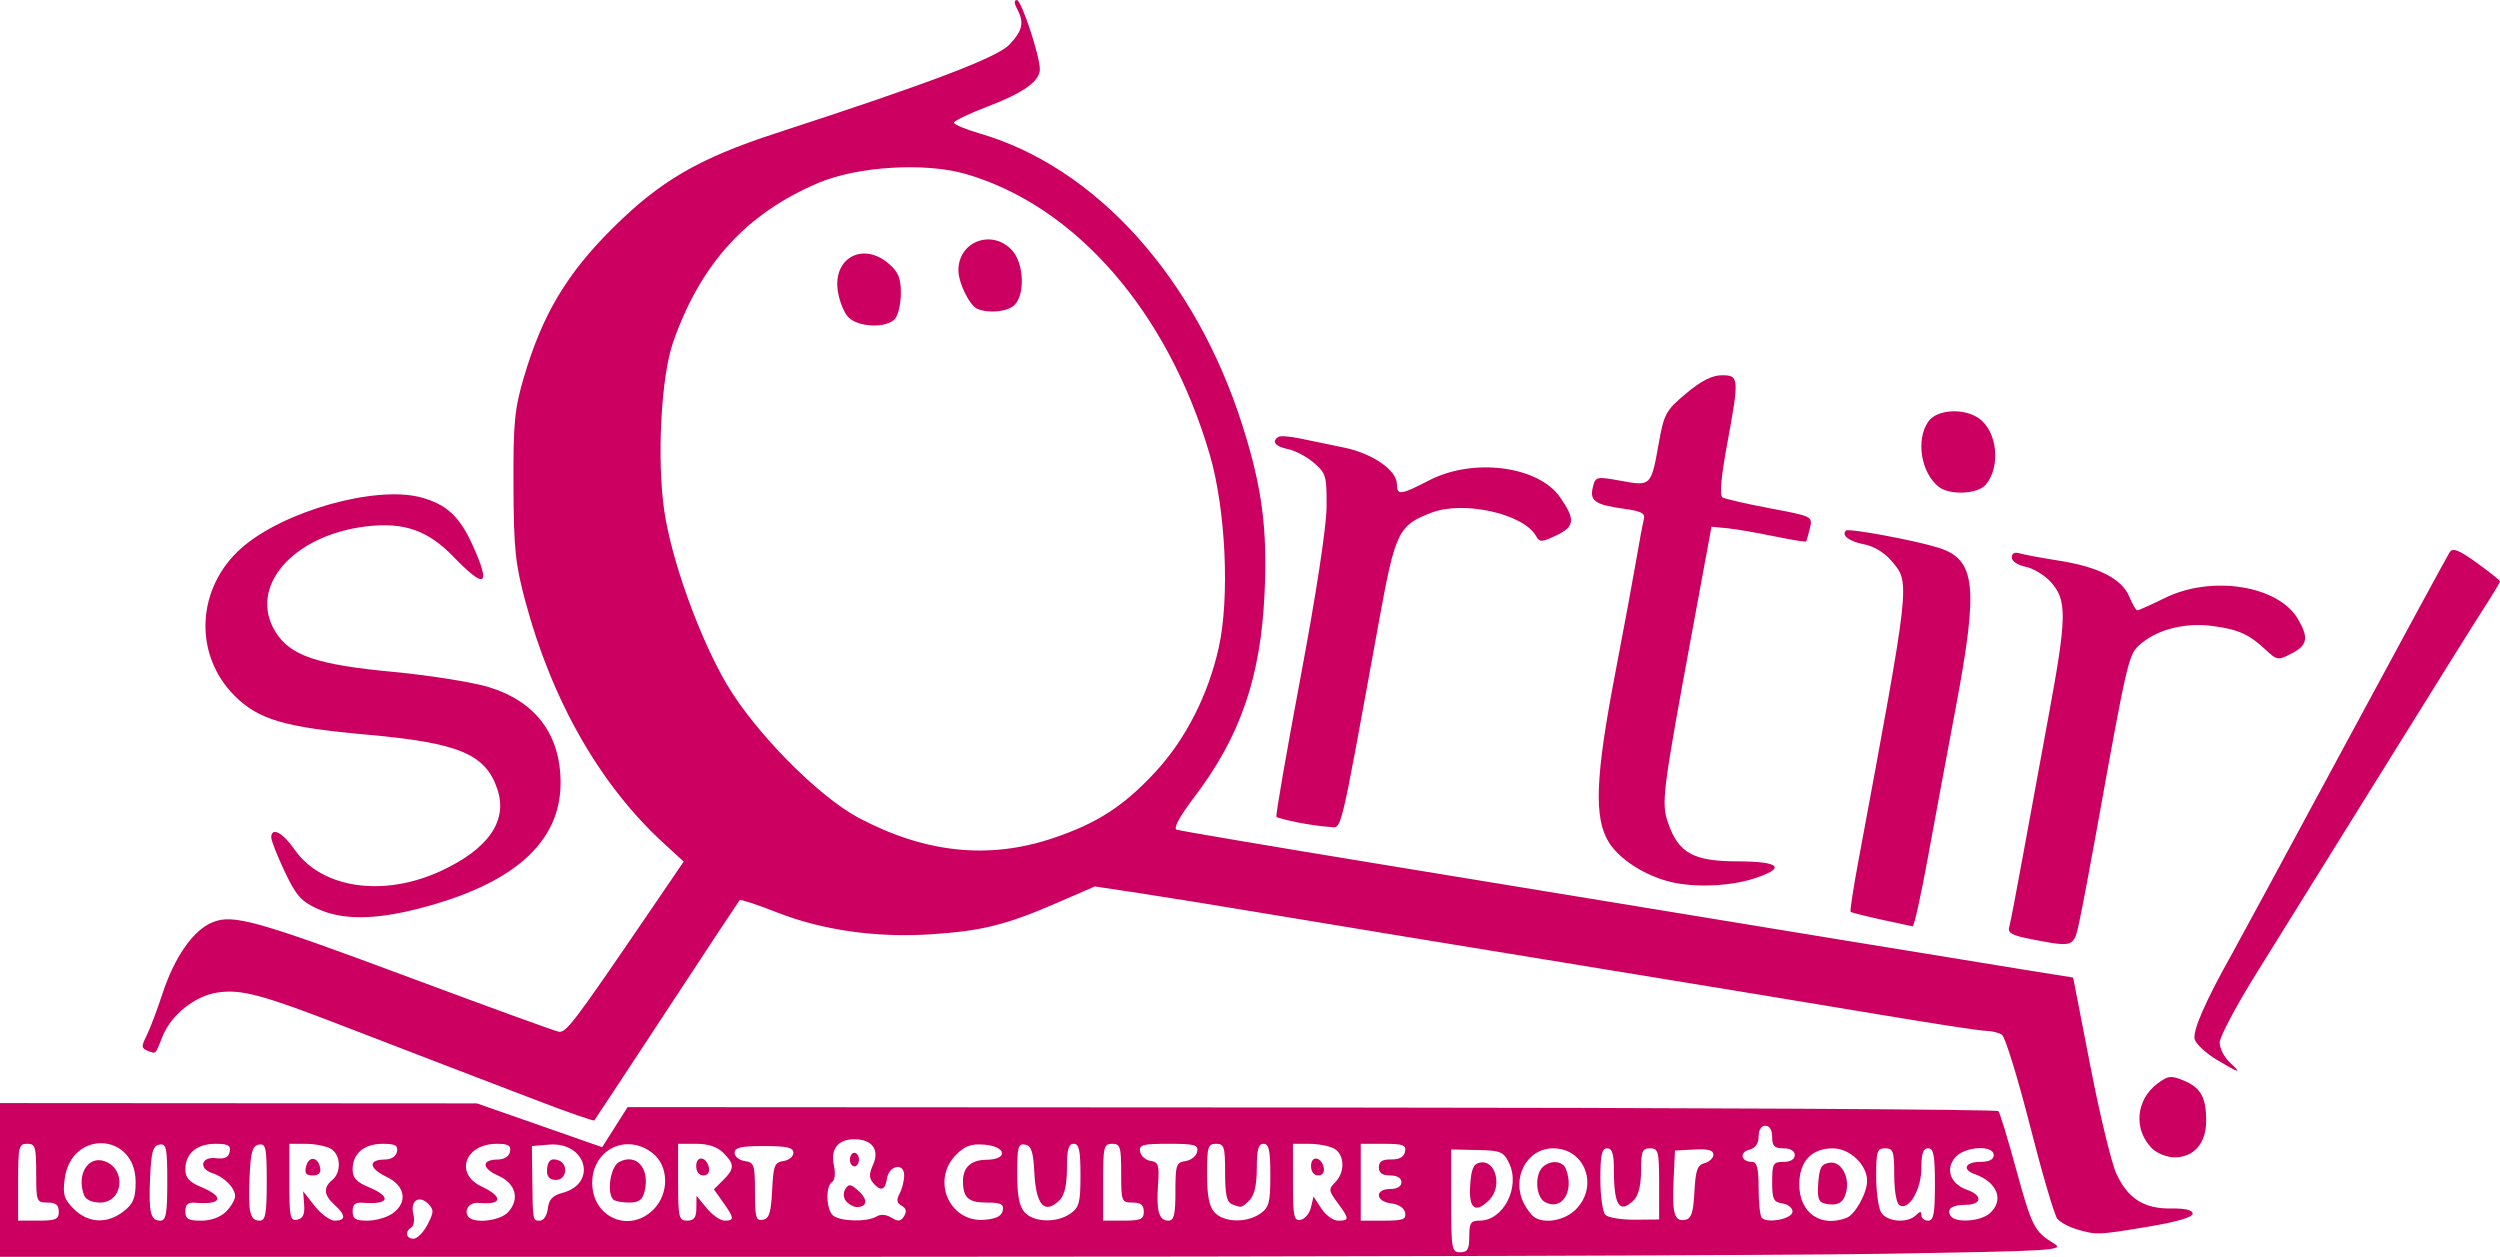 <?xml version="1.0" encoding="UTF-8" standalone="no"?>
<svg
   xmlns="http://www.w3.org/2000/svg"
   viewBox="0 0 146.315 73.555"
   height="73.555mm"
   width="146.315mm">
  <g
     transform="translate(-0.284,-0.666)"
  >
    <path
         d="m 0.284,69.723 v -4.498 l 13.957,0.009 13.957,0.009 3.664,1.282 3.664,1.282 0.744,-1.173 0.744,-1.173 40.036,0.022 c 22.02,0.012 40.107,0.108 40.194,0.213 0.087,0.105 0.548,1.62 1.026,3.366 0.925,3.387 1.072,3.677 2.201,4.365 0.69,0.421 0.185,0.452 -10.031,0.619 -5.917,0.097 -33.122,0.175 -60.457,0.175 H 0.284 Z m 85.99,3.307 c 0,-0.791 0.089,-0.926 0.612,-0.926 1.388,0 2.391,-1.962 1.719,-3.364 -0.322,-0.673 -0.486,-0.74 -1.871,-0.769 l -1.518,-0.032 v 3.009 c 0,2.832 0.031,3.009 0.529,3.009 0.428,0 0.529,-0.176 0.529,-0.926 z m 0.052,-2.974 c 0.063,-0.981 0.189,-1.275 0.578,-1.349 0.929,-0.177 1.321,1.408 0.542,2.188 -0.815,0.815 -1.207,0.521 -1.12,-0.839 z m -61.021,2.28 c 0.379,-0.733 0.383,-0.871 0.032,-1.222 -0.532,-0.532 -1.057,-0.164 -0.863,0.606 0.085,0.339 0.035,0.69 -0.111,0.78 -0.398,0.246 -0.32,0.662 0.125,0.662 0.215,0 0.582,-0.372 0.818,-0.827 z M 3.724,71.575 c 0,-0.388 -0.176,-0.529 -0.661,-0.529 -0.638,0 -0.661,-0.062 -0.661,-1.72 0,-1.543 -0.054,-1.72 -0.529,-1.72 -0.488,0 -0.529,0.176 -0.529,2.249 v 2.249 h 1.191 c 1.014,0 1.191,-0.078 1.191,-0.529 z m 3.801,-0.019 c 0.564,-0.444 0.697,-0.77 0.697,-1.709 0,-2.909 -3.764,-3.085 -4.151,-0.195 -0.124,0.926 -0.044,1.192 0.535,1.771 0.836,0.836 1.96,0.887 2.919,0.133 z m -2.317,-0.928 c -0.466,-1.215 0.23,-2.359 1.214,-1.995 1.284,0.475 1.059,2.414 -0.279,2.414 -0.462,0 -0.839,-0.169 -0.935,-0.419 z m 4.866,-0.791 c 0,-2.018 -0.051,-2.259 -0.463,-2.18 -0.378,0.072 -0.478,0.423 -0.542,1.911 -0.09,2.065 0.022,2.537 0.6,2.537 0.332,0 0.405,-0.408 0.405,-2.268 z m 3.44,1.739 c 0.291,-0.291 0.529,-0.699 0.529,-0.907 0,-0.478 -0.638,-1.124 -1.324,-1.342 -0.829,-0.263 -0.669,-0.98 0.195,-0.878 0.52,0.061 0.748,-0.045 0.813,-0.378 0.072,-0.37 -0.096,-0.463 -0.836,-0.463 -1.087,0 -1.758,0.568 -1.758,1.488 0,0.5 0.221,0.748 0.926,1.043 1.391,0.581 1.224,1.045 -0.331,0.919 -0.441,-0.036 -0.595,0.094 -0.595,0.5 0,0.45 0.166,0.548 0.926,0.548 0.573,0 1.128,-0.202 1.455,-0.529 z m 2.381,-1.739 c 0,-2.018 -0.051,-2.259 -0.463,-2.18 -0.378,0.072 -0.478,0.423 -0.542,1.911 -0.09,2.065 0.022,2.537 0.6,2.537 0.332,0 0.405,-0.408 0.405,-2.268 z m 2.19,1.332 -0.059,-0.783 0.673,0.86 c 0.37,0.473 0.903,0.86 1.183,0.86 0.655,0 0.648,-0.322 -0.019,-0.926 -0.631,-0.571 -0.671,-1.008 -0.132,-1.455 0.559,-0.464 0.494,-1.517 -0.115,-1.843 -0.281,-0.151 -0.936,-0.274 -1.455,-0.274 h -0.943 v 2.268 c 0,2.02 0.051,2.258 0.463,2.172 0.333,-0.069 0.447,-0.316 0.404,-0.879 z m 0.117,-2.249 c 0.162,-0.62 0.694,-0.556 0.821,0.099 0.057,0.292 -0.091,0.441 -0.438,0.441 -0.397,0 -0.49,-0.131 -0.383,-0.54 z m 5.042,2.774 c 0.925,-0.648 0.77,-1.627 -0.343,-2.157 -1.033,-0.492 -1.087,-1 -0.107,-1.008 0.39,-0.003 0.67,-0.182 0.724,-0.463 0.07,-0.364 -0.102,-0.458 -0.838,-0.458 -1.087,0 -1.758,0.568 -1.758,1.488 0,0.5 0.221,0.748 0.926,1.043 1.391,0.581 1.224,1.045 -0.331,0.919 -0.441,-0.036 -0.595,0.094 -0.595,0.5 0,0.443 0.166,0.548 0.867,0.548 0.477,0 1.132,-0.185 1.455,-0.412 z m 6.786,-0.096 c 0.687,-0.759 0.436,-1.675 -0.581,-2.122 -0.976,-0.43 -0.998,-0.94 -0.04,-0.947 0.39,-0.003 0.67,-0.182 0.724,-0.463 0.069,-0.358 -0.099,-0.458 -0.77,-0.458 -1.865,0 -2.493,1.74 -0.9,2.496 1.304,0.619 1.217,1.098 -0.175,0.962 -0.508,-0.05 -0.858,0.389 -0.619,0.776 0.285,0.461 1.872,0.298 2.362,-0.243 z m 2.317,-0.203 c 0.062,-0.529 0.28,-0.762 0.855,-0.915 2.082,-0.553 1.395,-3.008 -0.79,-2.824 l -0.997,0.084 0.021,1.852 c 0.028,2.546 0.022,2.514 0.448,2.514 0.214,0 0.416,-0.309 0.463,-0.71 z m -0.049,-2.156 c 0,-0.624 0.222,-0.837 0.687,-0.659 0.585,0.225 0.458,1.144 -0.158,1.144 -0.337,0 -0.529,-0.176 -0.529,-0.485 z m 6.23,2.217 c 0.931,-0.931 0.908,-2.549 -0.048,-3.3 -1.526,-1.201 -3.536,-0.213 -3.536,1.738 0,2.025 2.174,2.973 3.584,1.562 z m -2.349,-0.585 c -0.402,-0.402 -0.17,-1.925 0.334,-2.195 1.023,-0.547 1.83,0.387 1.493,1.729 -0.123,0.49 -0.338,0.642 -0.906,0.642 -0.41,0 -0.824,-0.079 -0.921,-0.176 z m 4.86,0.507 0.009,-0.728 0.596,0.728 c 0.328,0.4 0.8,0.728 1.049,0.728 0.583,0 0.57,-0.15 -0.087,-1.073 l -0.54,-0.758 0.54,-0.54 c 0.674,-0.674 0.676,-0.933 0.011,-1.598 -0.353,-0.353 -0.882,-0.529 -1.587,-0.529 h -1.058 v 2.249 c 0,2.073 0.042,2.249 0.529,2.249 0.399,0 0.532,-0.18 0.539,-0.728 z m -0.009,-2.469 c 0,-0.645 0.618,-0.554 0.747,0.11 0.051,0.261 -0.084,0.441 -0.331,0.441 -0.245,0 -0.416,-0.226 -0.416,-0.551 z m 4.444,1.425 c 0.07,-1.454 0.142,-1.643 0.661,-1.717 0.321,-0.046 0.583,-0.262 0.583,-0.48 0,-0.312 -0.367,-0.397 -1.72,-0.397 -1.352,0 -1.72,0.085 -1.72,0.397 0,0.218 0.268,0.435 0.595,0.481 0.548,0.078 0.595,0.222 0.595,1.805 0,1.496 0.06,1.709 0.463,1.633 0.371,-0.071 0.479,-0.414 0.541,-1.722 z m 6.116,1.527 c 0.231,-0.146 0.562,-0.119 0.868,0.07 0.392,0.243 0.545,0.225 0.739,-0.087 0.168,-0.27 0.123,-0.461 -0.142,-0.609 -0.288,-0.161 -0.319,-0.343 -0.12,-0.714 0.146,-0.274 0.266,-0.752 0.266,-1.064 0,-0.772 -0.897,-0.592 -1.011,0.203 -0.097,0.678 -0.377,0.755 -0.817,0.225 -0.23,-0.277 -0.229,-0.534 0.006,-1.05 0.398,-0.874 -0.053,-1.493 -1.089,-1.493 -0.968,0 -1.413,0.576 -1.199,1.551 0.099,0.451 0.053,0.852 -0.109,0.953 -0.38,0.235 -0.355,1.549 0.037,1.941 0.37,0.37 2.026,0.417 2.569,0.073 z m -1.781,-0.889 c -0.171,-0.206 -0.19,-0.488 -0.049,-0.717 0.197,-0.318 0.318,-0.301 0.772,0.11 0.558,0.505 0.515,0.946 -0.093,0.946 -0.192,0 -0.476,-0.153 -0.631,-0.34 z m 0.217,-2.439 c 0,-0.218 0.119,-0.397 0.265,-0.397 0.146,0 0.265,0.179 0.265,0.397 0,0.218 -0.119,0.397 -0.265,0.397 -0.146,0 -0.265,-0.179 -0.265,-0.397 z m 8.947,2.977 c 0.072,-0.378 -0.105,-0.463 -0.962,-0.463 -1.06,0 -1.376,-0.295 -1.367,-1.278 0.007,-0.794 0.48,-1.217 1.37,-1.226 1.286,-0.013 1.188,-0.777 -0.113,-0.884 -0.77,-0.064 -1.135,0.065 -1.654,0.583 -1.483,1.483 -0.401,3.984 1.651,3.814 0.688,-0.057 1.013,-0.222 1.074,-0.545 z m 3.959,0.183 c 0.512,-0.358 0.588,-0.651 0.588,-2.249 0,-1.457 -0.082,-1.837 -0.397,-1.837 -0.304,0 -0.397,0.336 -0.397,1.436 0,0.953 -0.14,1.576 -0.416,1.852 -0.874,0.874 -1.39,0.33 -1.487,-1.572 -0.064,-1.254 -0.176,-1.597 -0.544,-1.667 -0.404,-0.077 -0.463,0.14 -0.463,1.696 0,1.289 0.122,1.919 0.438,2.268 0.537,0.594 1.882,0.63 2.678,0.072 z m 4.292,-0.117 c 0,-0.388 -0.176,-0.529 -0.661,-0.529 -0.638,0 -0.661,-0.062 -0.661,-1.72 0,-1.543 -0.054,-1.72 -0.529,-1.72 -0.488,0 -0.529,0.176 -0.529,2.249 v 2.249 h 1.191 c 1.014,0 1.191,-0.078 1.191,-0.529 z m 1.852,-1.172 c 0,-1.561 0.049,-1.708 0.593,-1.786 0.326,-0.046 0.632,-0.293 0.681,-0.548 0.077,-0.403 -0.138,-0.463 -1.67,-0.463 -1.532,0 -1.747,0.06 -1.67,0.463 0.049,0.255 0.325,0.497 0.615,0.539 0.46,0.066 0.515,0.243 0.434,1.395 -0.108,1.546 0.054,2.101 0.613,2.101 0.322,0 0.405,-0.35 0.405,-1.701 z m 4.968,1.29 c 0.512,-0.358 0.588,-0.651 0.588,-2.249 0,-1.457 -0.082,-1.837 -0.397,-1.837 -0.304,0 -0.397,0.336 -0.397,1.436 0,0.953 -0.14,1.576 -0.416,1.852 -0.474,0.474 -0.458,0.47 -1.018,0.255 -0.321,-0.123 -0.419,-0.554 -0.419,-1.852 0,-1.515 -0.055,-1.691 -0.529,-1.691 -0.476,0 -0.529,0.176 -0.529,1.765 0,1.271 0.123,1.901 0.438,2.249 0.537,0.594 1.882,0.63 2.678,0.072 z m 2.964,-0.361 0.151,-0.638 0.462,0.706 c 0.254,0.388 0.698,0.706 0.985,0.706 0.659,0 0.654,-0.109 -0.043,-1.051 -0.524,-0.709 -0.534,-0.797 -0.132,-1.199 0.59,-0.59 0.549,-1.638 -0.078,-1.974 -0.281,-0.151 -0.936,-0.274 -1.455,-0.274 h -0.943 v 2.268 c 0,1.996 0.054,2.258 0.451,2.181 0.248,-0.048 0.519,-0.374 0.602,-0.725 z m 0.005,-2.424 c 0,-0.645 0.618,-0.554 0.747,0.11 0.051,0.261 -0.084,0.441 -0.331,0.441 -0.245,0 -0.416,-0.226 -0.416,-0.551 z m 5.507,2.734 c -0.053,-0.279 -0.376,-0.496 -0.813,-0.547 -0.925,-0.107 -0.98,-0.842 -0.064,-0.842 0.412,0 0.661,-0.15 0.661,-0.397 0,-0.247 -0.25,-0.397 -0.661,-0.397 -0.459,0 -0.661,-0.145 -0.661,-0.473 0,-0.342 0.201,-0.471 0.72,-0.463 0.48,0.007 0.751,-0.144 0.813,-0.453 0.079,-0.392 -0.112,-0.463 -1.25,-0.463 h -1.342 v 2.249 2.249 h 1.342 c 1.135,0 1.329,-0.071 1.255,-0.463 z m 9.983,-0.186 c 1.367,-1.367 0.553,-3.584 -1.316,-3.584 -1.559,0 -2.483,1.771 -1.699,3.259 0.167,0.318 0.435,0.665 0.595,0.772 0.609,0.407 1.783,0.19 2.42,-0.447 z m -1.805,-0.444 c -0.526,-0.294 -0.612,-1.555 -0.139,-2.028 0.448,-0.448 1.184,-0.394 1.374,0.101 0.503,1.311 -0.247,2.48 -1.235,1.927 z m 6.688,-1.058 c 0,-1.905 -0.045,-2.082 -0.529,-2.082 -0.458,0 -0.529,0.176 -0.529,1.304 0,0.833 -0.15,1.454 -0.416,1.72 -0.835,0.835 -1.172,0.339 -1.172,-1.723 0,-0.98 -0.098,-1.301 -0.397,-1.301 -0.314,0 -0.397,0.376 -0.397,1.799 0,0.99 0.133,1.932 0.295,2.095 0.163,0.163 0.936,0.29 1.72,0.283 l 1.424,-0.013 z m 2.065,0.467 c 0.066,-1.272 0.172,-1.571 0.595,-1.682 0.283,-0.074 0.515,-0.298 0.515,-0.498 0,-0.261 -0.317,-0.345 -1.124,-0.3 l -1.124,0.063 -0.08,1.692 c -0.094,1.993 0.045,2.48 0.674,2.36 0.367,-0.07 0.48,-0.41 0.544,-1.636 z m 5.741,1.155 c 0,-0.218 -0.268,-0.435 -0.595,-0.481 -0.515,-0.073 -0.595,-0.243 -0.595,-1.257 0,-1.074 0.055,-1.172 0.661,-1.172 0.412,0 0.661,-0.15 0.661,-0.397 0,-0.247 -0.25,-0.397 -0.661,-0.397 -0.529,0 -0.661,-0.132 -0.661,-0.661 0,-0.412 -0.15,-0.661 -0.397,-0.661 -0.242,0 -0.397,0.246 -0.397,0.631 0,0.418 -0.187,0.68 -0.556,0.776 -0.596,0.156 -0.459,0.71 0.175,0.71 0.288,0 0.381,0.376 0.381,1.543 0,0.849 0.085,1.628 0.189,1.732 0.347,0.347 1.795,0.053 1.795,-0.365 z m 3.163,0.365 c 0.506,-0.194 1.202,-1.449 1.202,-2.168 0,-0.941 -1.012,-1.901 -2.004,-1.901 -1.251,0 -1.965,0.77 -1.965,2.117 0,1.656 1.246,2.536 2.766,1.952 z m -1.259,-0.833 c -0.383,-0.085 -0.461,-0.322 -0.397,-1.208 0.066,-0.912 0.183,-1.117 0.675,-1.187 0.678,-0.096 1.187,0.846 0.949,1.758 -0.158,0.604 -0.522,0.793 -1.227,0.637 z m 5.319,0.679 c 0.247,-0.247 0.318,-0.247 0.318,0 0,0.175 0.179,0.318 0.397,0.318 0.32,0 0.397,-0.412 0.397,-2.117 0,-1.705 -0.077,-2.117 -0.397,-2.117 -0.292,0 -0.397,0.305 -0.397,1.161 0,1.253 -0.739,2.507 -1.28,2.172 -0.178,-0.11 -0.307,-0.853 -0.307,-1.762 0,-1.395 -0.059,-1.572 -0.529,-1.572 -0.471,0 -0.529,0.176 -0.529,1.605 0,0.883 0.123,1.835 0.274,2.117 0.31,0.58 1.551,0.697 2.054,0.194 z m 4.332,-0.12 c 0.847,-0.767 0.432,-1.817 -0.905,-2.292 -0.742,-0.263 -0.534,-0.71 0.331,-0.71 0.529,0 0.794,-0.132 0.794,-0.397 0,-0.601 -1.662,-0.516 -2.232,0.113 -0.625,0.69 -0.311,1.578 0.681,1.924 0.927,0.323 0.861,0.874 -0.104,0.874 -0.789,0 -1.118,0.243 -0.87,0.644 0.269,0.435 1.764,0.334 2.305,-0.156 z m 5.081,0.944 c -0.455,-0.132 -0.966,-0.408 -1.136,-0.613 -0.17,-0.205 -0.893,-2.665 -1.606,-5.467 -0.713,-2.801 -1.452,-5.192 -1.642,-5.312 -0.19,-0.12 -0.608,-0.221 -0.93,-0.223 -0.322,-0.002 -3.06,-0.42 -6.085,-0.929 -3.025,-0.509 -10.977,-1.818 -17.671,-2.91 -6.694,-1.092 -14.7,-2.407 -17.791,-2.924 -3.091,-0.517 -6.741,-1.108 -8.112,-1.314 l -2.493,-0.374 -2.206,0.957 c -2.987,1.296 -4.405,1.649 -7.386,1.843 -3.226,0.21 -6.374,-0.241 -9.047,-1.294 -1.13,-0.446 -2.098,-0.763 -2.15,-0.705 -0.052,0.058 -1.97,2.963 -4.263,6.455 -2.293,3.493 -4.203,6.39 -4.244,6.438 -0.042,0.049 -1.544,-0.475 -3.339,-1.165 -1.795,-0.689 -4.275,-1.639 -5.512,-2.111 -1.237,-0.472 -3.856,-1.481 -5.821,-2.241 -4.746,-1.838 -5.978,-2.169 -7.353,-1.973 -1.336,0.19 -2.737,1.302 -3.243,2.572 -0.437,1.097 -0.371,1.033 -0.869,0.842 -0.373,-0.143 -0.383,-0.255 -0.074,-0.866 0.195,-0.386 0.616,-1.497 0.935,-2.469 0.709,-2.158 1.795,-3.715 2.916,-4.179 1.22,-0.505 2.553,-0.13 11.845,3.335 4.396,1.639 8.188,3.017 8.425,3.061 0.437,0.081 0.858,-0.473 5.254,-6.922 l 2.068,-3.034 -1.166,-1.067 c -3.71,-3.395 -6.527,-8.312 -8.09,-14.119 -0.6,-2.231 -0.691,-3.1 -0.707,-6.792 -0.016,-3.703 0.06,-4.499 0.604,-6.35 1.079,-3.668 2.493,-6.049 5.188,-8.731 2.792,-2.78 5.059,-4.099 9.565,-5.567 8.999,-2.931 12.947,-4.429 13.663,-5.184 0.783,-0.825 0.884,-1.295 0.454,-2.099 -0.177,-0.331 -0.181,-0.512 -0.011,-0.512 0.264,0 1.343,3.258 1.343,4.053 0,0.696 -0.952,1.375 -3.048,2.175 -1.088,0.415 -1.979,0.842 -1.979,0.949 0,0.106 0.678,0.391 1.508,0.632 6.803,1.978 12.626,8.442 15.368,17.062 1.156,3.635 1.478,6.065 1.303,9.853 -0.227,4.922 -1.418,8.377 -4.108,11.919 -0.868,1.143 -1.245,1.838 -1.036,1.912 0.18,0.064 5.388,0.947 11.572,1.963 24.157,3.968 35.436,5.817 38.109,6.245 l 2.787,0.447 1.009,5.196 c 0.555,2.858 1.241,5.692 1.526,6.299 0.681,1.451 1.62,2.044 3.203,2.02 0.829,-0.013 1.257,0.092 1.257,0.307 0,0.207 -0.962,0.485 -2.634,0.763 -2.927,0.486 -2.98,0.488 -4.146,0.15 z M 61.885,49.729 c 2.602,-0.87 4.16,-1.877 6.029,-3.896 1.761,-1.902 3.083,-4.5 3.699,-7.269 0.651,-2.924 0.407,-8.112 -0.531,-11.307 -2.454,-8.356 -7.848,-14.552 -14.291,-16.413 -2.37,-0.685 -6.334,-0.442 -8.612,0.527 -4.22,1.797 -6.887,4.722 -8.503,9.331 -0.702,2.002 -0.955,6.851 -0.514,9.867 0.421,2.881 2.046,7.396 3.641,10.118 1.658,2.829 5.372,6.595 7.744,7.85 3.881,2.054 7.593,2.445 11.338,1.192 z M 49.912,19.208 c -0.253,-0.28 -0.524,-0.98 -0.601,-1.557 -0.257,-1.916 1.5,-2.832 2.985,-1.555 0.561,0.483 0.712,0.846 0.712,1.715 0,0.606 -0.15,1.283 -0.333,1.504 -0.484,0.583 -2.199,0.516 -2.763,-0.107 z m 7.583,-0.462 c -0.462,-0.186 -1.119,-1.516 -1.119,-2.264 0,-1.689 1.957,-2.426 3.129,-1.179 0.699,0.744 0.79,2.574 0.16,3.205 -0.401,0.401 -1.473,0.519 -2.169,0.239 z m 68.738,49.132 c -1.1,-1.1 -0.951,-2.848 0.324,-3.8 0.612,-0.457 0.791,-0.478 1.515,-0.178 1.015,0.42 1.33,0.981 1.33,2.367 0,1.311 -0.714,2.134 -1.852,2.134 -0.438,0 -1.028,-0.234 -1.316,-0.522 z m 3.775,-5.197 c -0.612,-0.369 -1.186,-0.9 -1.275,-1.181 -0.149,-0.469 0.615,-2.222 2.18,-5.007 0.286,-0.509 3.218,-5.927 6.515,-12.039 3.297,-6.112 6.098,-11.273 6.224,-11.468 0.18,-0.278 0.525,-0.144 1.588,0.62 0.747,0.537 1.358,1.026 1.358,1.087 0,0.061 -0.404,0.735 -0.898,1.497 -0.494,0.762 -3.188,5.076 -5.987,9.587 -2.799,4.511 -6.086,9.797 -7.304,11.746 -1.218,1.949 -2.215,3.82 -2.215,4.157 0,0.337 0.261,0.856 0.579,1.152 0.75,0.699 0.595,0.668 -0.766,-0.152 z m -10.865,-7.054 c -1.088,-0.209 -1.367,-0.361 -1.27,-0.693 0.069,-0.234 0.437,-2.151 0.819,-4.261 0.382,-2.11 1.037,-5.682 1.456,-7.938 1.114,-6.001 1.13,-6.961 0.133,-8.036 -0.359,-0.388 -1.014,-0.777 -1.455,-0.865 -0.448,-0.09 -0.802,-0.329 -0.802,-0.542 0,-0.241 0.171,-0.33 0.463,-0.241 0.255,0.077 1.28,0.268 2.279,0.425 2.325,0.364 3.702,1.064 4.132,2.103 0.184,0.444 0.398,0.808 0.475,0.808 0.077,0 0.807,-0.327 1.622,-0.728 2.733,-1.342 6.616,-0.73 7.771,1.226 0.651,1.103 0.572,1.546 -0.365,2.03 -0.793,0.41 -0.848,0.402 -1.521,-0.225 -0.976,-0.91 -1.6,-1.188 -3.107,-1.388 -1.557,-0.207 -3.135,0.174 -4.143,1 -0.782,0.641 -0.776,0.613 -2.68,11.182 -0.367,2.037 -0.802,4.329 -0.965,5.093 -0.333,1.551 -0.301,1.539 -2.84,1.052 z m -8.771,-1.145 c -0.934,-0.204 -1.735,-0.408 -1.78,-0.452 -0.044,-0.044 0.15,-1.324 0.432,-2.843 3.095,-16.666 3.064,-16.384 1.972,-17.682 -0.408,-0.485 -1.041,-0.873 -1.59,-0.976 -0.882,-0.166 -1.37,-0.53 -1.088,-0.812 0.148,-0.148 4.016,0.568 5.402,1.001 2.201,0.687 2.369,2.226 1.026,9.36 -0.493,2.618 -1.228,6.576 -1.634,8.795 -0.406,2.219 -0.806,4.023 -0.889,4.008 -0.084,-0.015 -0.917,-0.194 -1.851,-0.398 z m -91.507,-0.629 c -0.955,-0.433 -1.253,-0.772 -1.918,-2.177 -0.433,-0.915 -0.787,-1.813 -0.787,-1.994 -5.29e-4,-0.643 0.67,-0.298 1.359,0.7 1.577,2.282 5.2,2.816 8.562,1.261 2.779,-1.285 3.926,-2.931 3.32,-4.766 -0.686,-2.08 -2.24,-2.734 -7.646,-3.216 -4.815,-0.43 -6.345,-0.879 -7.74,-2.274 -2.429,-2.429 -2.241,-6.328 0.416,-8.661 2.442,-2.144 7.816,-3.659 10.474,-2.954 1.515,0.402 2.289,1.122 3.064,2.852 1.061,2.369 0.718,2.551 -1.159,0.612 -1.483,-1.531 -2.888,-2.022 -5.059,-1.767 -4.34,0.509 -6.978,3.571 -5.334,6.192 0.867,1.381 2.416,1.907 6.862,2.326 2.124,0.2 4.636,0.598 5.584,0.884 2.763,0.833 4.23,2.779 4.23,5.61 0,3.494 -2.766,5.944 -8.311,7.362 -2.62,0.67 -4.457,0.673 -5.917,0.01 z m 79.183,-1.575 c -1.509,-0.369 -2.989,-1.322 -3.609,-2.323 -0.877,-1.416 -0.786,-3.812 0.374,-9.864 0.516,-2.692 1.078,-5.728 1.25,-6.747 0.172,-1.019 0.365,-2.049 0.43,-2.289 0.094,-0.347 -0.145,-0.473 -1.161,-0.613 -1.69,-0.232 -2.024,-0.463 -1.825,-1.259 0.158,-0.631 0.196,-0.64 1.644,-0.377 1.765,0.32 1.764,0.321 2.218,-2.222 0.305,-1.705 0.413,-1.9 1.597,-2.892 0.886,-0.742 1.52,-1.064 2.094,-1.064 1.012,0 1.022,0.14 0.294,4.101 -0.348,1.894 -0.437,2.937 -0.26,3.046 0.148,0.091 1.397,0.379 2.776,0.639 2.496,0.47 2.506,0.475 2.339,1.172 -0.092,0.385 -0.193,0.732 -0.223,0.771 -0.031,0.039 -0.877,-0.1 -1.881,-0.308 -1.004,-0.209 -2.237,-0.419 -2.74,-0.468 l -0.915,-0.088 -1.001,5.424 c -1.899,10.289 -1.956,10.732 -1.522,11.959 0.607,1.719 1.477,2.195 4.022,2.201 2.541,0.006 2.906,0.386 0.971,1.011 -1.4,0.452 -3.473,0.533 -4.872,0.191 z m -21.799,-3.477 c -0.639,-0.125 -1.206,-0.273 -1.262,-0.329 -0.055,-0.055 0.579,-3.72 1.409,-8.143 0.917,-4.885 1.516,-8.805 1.526,-9.984 0.015,-1.817 -0.032,-1.983 -0.74,-2.592 -0.416,-0.358 -1.101,-0.72 -1.521,-0.804 -0.746,-0.149 -0.979,-0.452 -0.552,-0.716 0.117,-0.072 0.683,-0.03 1.257,0.094 0.574,0.124 1.73,0.363 2.568,0.532 1.667,0.336 3.106,1.329 3.106,2.144 0,0.667 0.219,0.641 1.883,-0.222 2.583,-1.34 6.395,-0.847 7.67,0.992 0.898,1.295 0.86,1.71 -0.203,2.217 -0.879,0.419 -0.997,0.424 -1.207,0.048 -0.73,-1.304 -4.233,-2.088 -6.116,-1.369 -1.938,0.74 -2.121,1.115 -3.057,6.248 -2.39,13.108 -2.165,12.174 -2.92,12.142 -0.373,-0.016 -1.201,-0.132 -1.84,-0.257 z m 37.518,-19.632 c -1.055,-0.81 -1.373,-2.765 -0.624,-3.835 0.496,-0.708 2.07,-0.806 2.959,-0.183 1.083,0.758 1.291,2.851 0.388,3.895 -0.466,0.539 -2.086,0.613 -2.723,0.124 z"
       style="fill:#cb0060;fill-opacity:1;stroke-width:0.265" />
  </g>
</svg>
